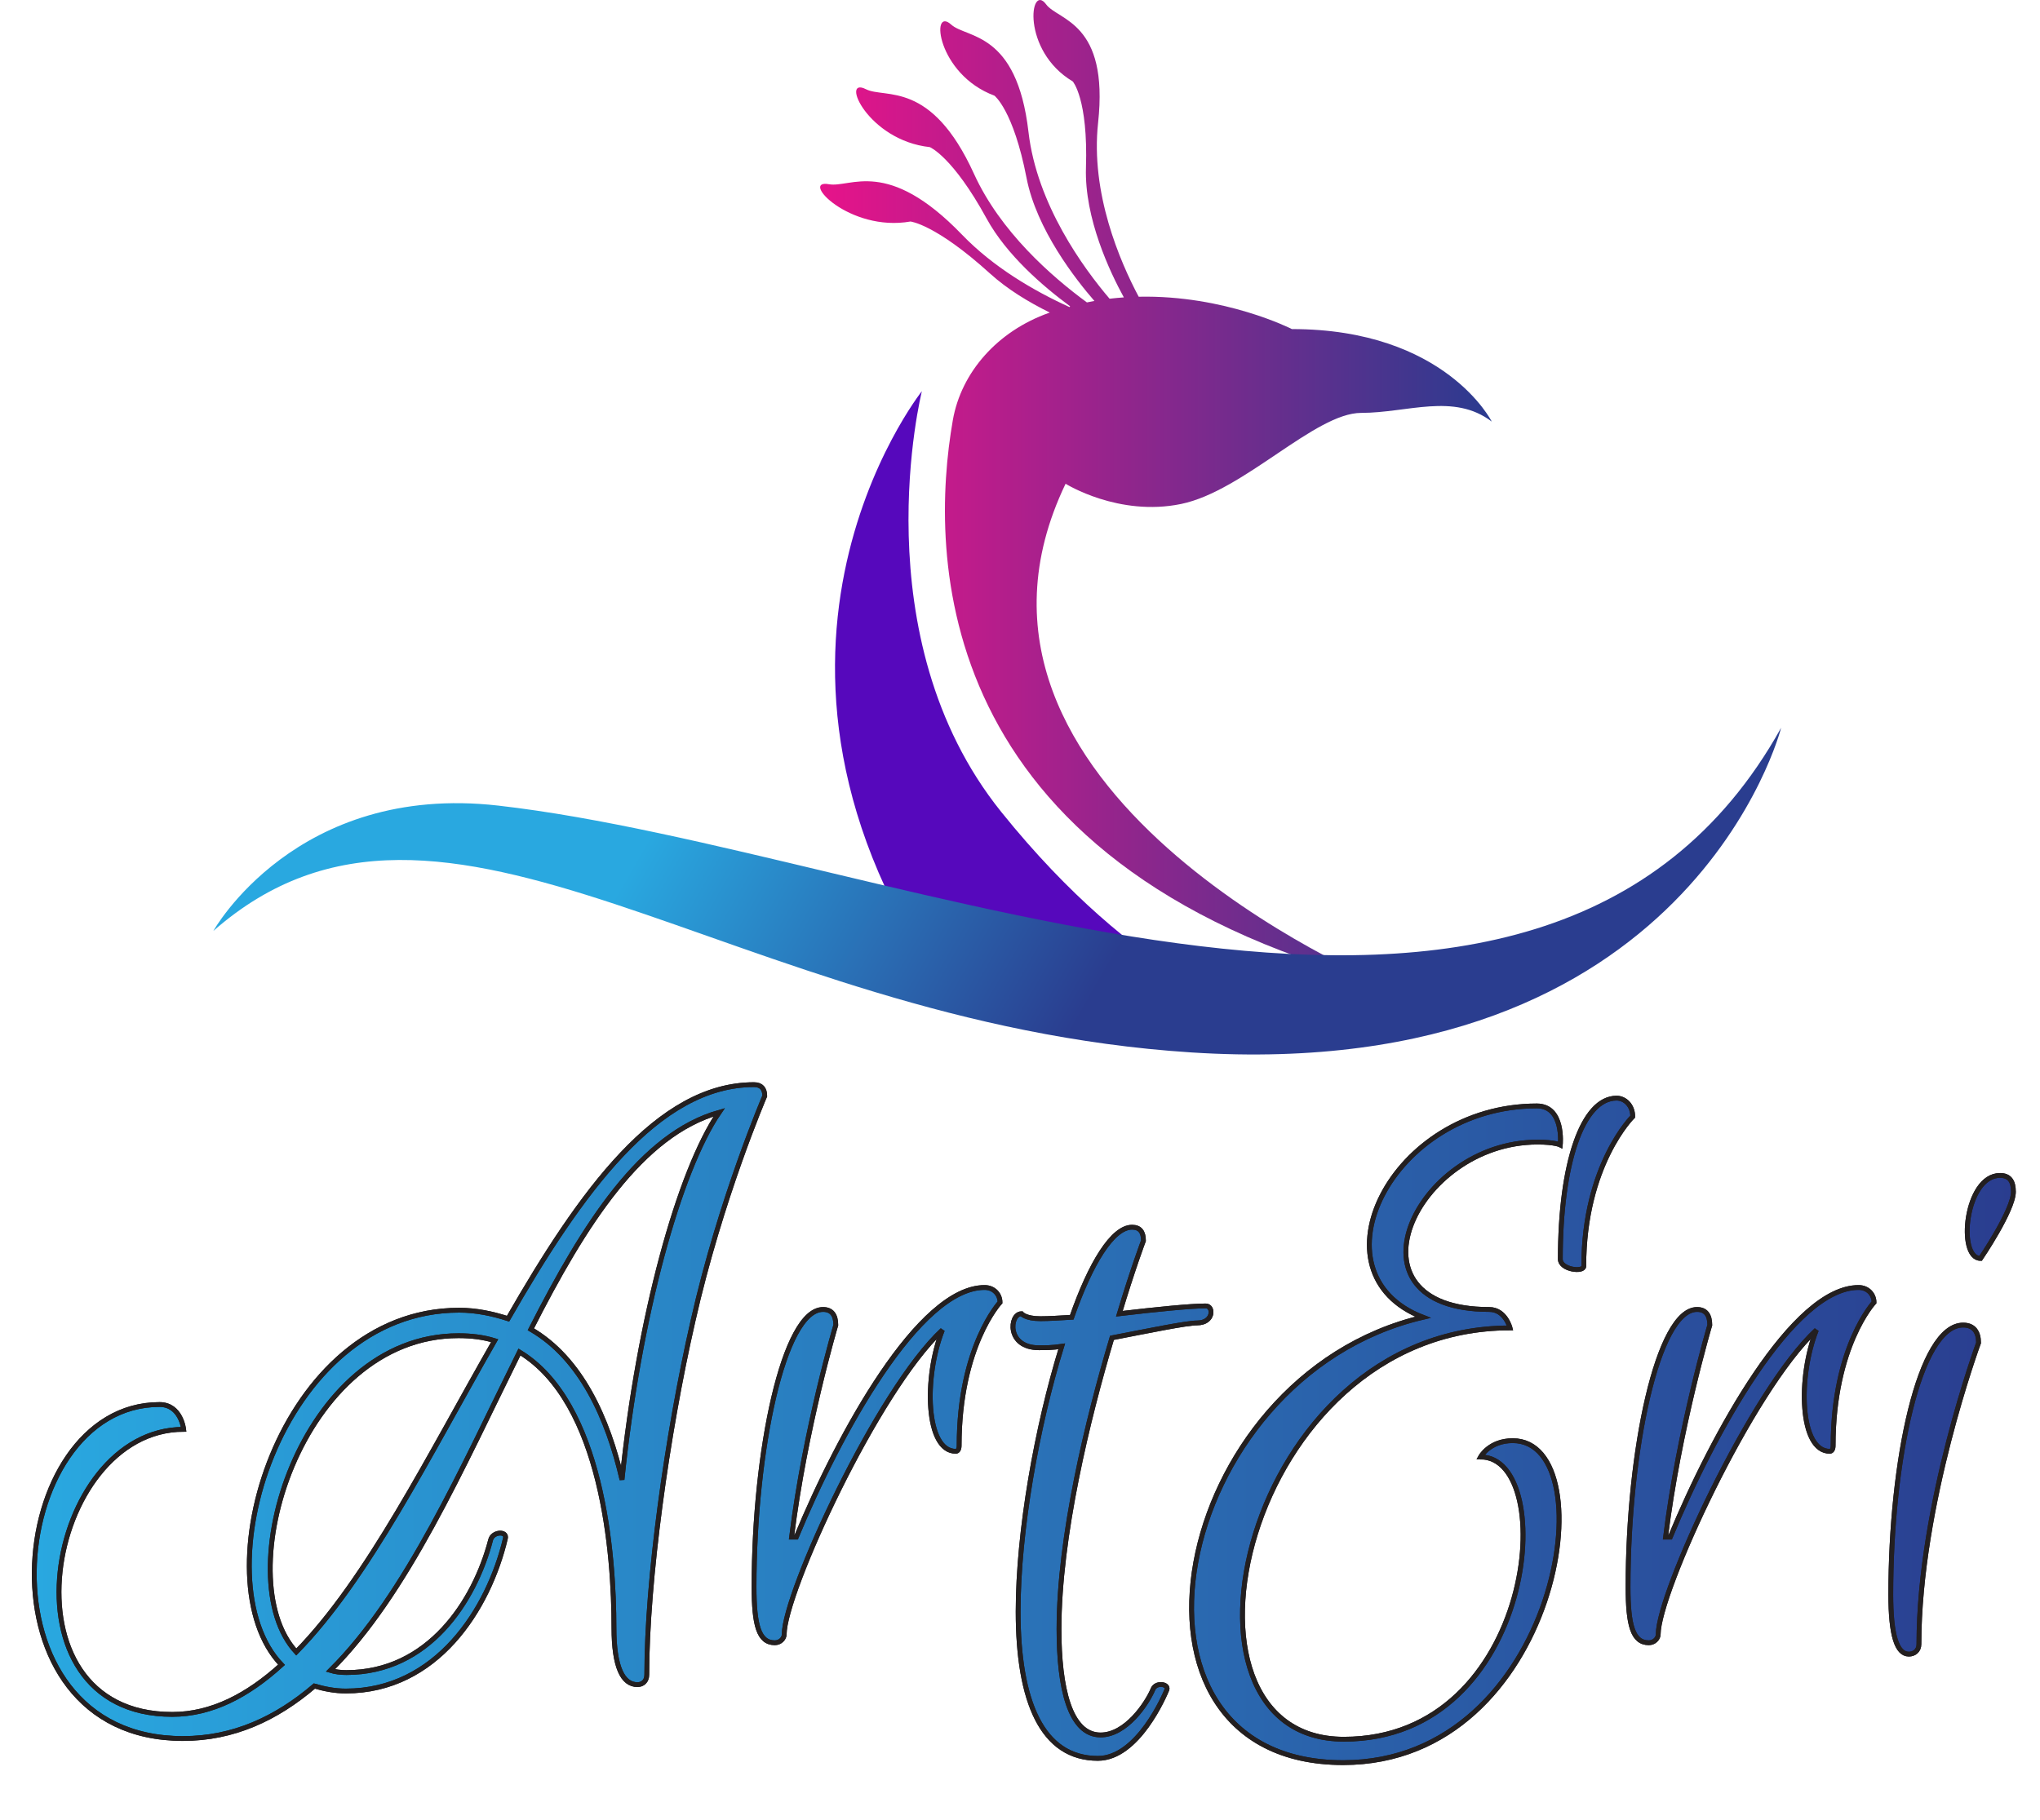 <?xml version="1.0" encoding="utf-8"?>
<!-- Generator: Adobe Illustrator 16.0.0, SVG Export Plug-In . SVG Version: 6.00 Build 0)  -->
<!DOCTYPE svg PUBLIC "-//W3C//DTD SVG 1.1//EN" "http://www.w3.org/Graphics/SVG/1.1/DTD/svg11.dtd">
<svg version="1.1" id="Layer_1" xmlns="http://www.w3.org/2000/svg" xmlns:xlink="http://www.w3.org/1999/xlink" x="0px" y="0px"
	 width="426px" height="380.194px" viewBox="28 10.305 426 380.194" enable-background="new 28 10.305 426 380.194"
	 xml:space="preserve">
<g id="Layer_2">
</g>
<g id="Layer_3">
	<g id="XMLID_553_">
		<g id="XMLID_515_">
			
				<linearGradient id="XMLID_2_" gradientUnits="userSpaceOnUse" x1="1207.119" y1="-95.132" x2="1347.358" y2="-95.132" gradientTransform="matrix(1 0 0 -1 -1007.851 17.773)">
				<stop  offset="0" style="stop-color:#E7138A"/>
				<stop  offset="1" style="stop-color:#2A3B8F"/>
			</linearGradient>
			<path id="XMLID_521_" fill="url(#XMLID_2_)" d="M274.663,115.57c13.106-2.717,27.938-19.021,37.595-19.021
				c9.658,0,19.317-4.226,27.25,1.813c0,0-9.656-19.321-41.734-19.321c0,0-13.981-7.146-31.988-6.757
				c-3.918-7.362-10.078-21.64-8.48-36.315c2.299-21.133-8.345-21.346-10.854-24.756c-3.405-4.629-5.245,9.661,5.564,16.102
				c0,0,3.219,3.608,2.758,18.007c-0.338,10.584,5.037,21.864,7.91,27.101c-0.982,0.069-1.974,0.159-2.979,0.278
				c-5.389-6.323-15.182-19.665-16.934-34.827c-2.438-21.122-12.926-19.518-16.144-22.437c-4.368-3.961-2.998,10.37,9.034,14.848
				c0,0,3.959,2.991,6.706,17.193c2.088,10.791,10.327,21.271,14.168,25.687c-0.521,0.089-1.04,0.201-1.562,0.307
				c-7.475-5.48-18.104-14.833-23.578-26.852c-8.983-19.72-18.563-15.653-22.575-17.685c-5.444-2.756,0.377,10.691,13.351,12.1
				c0,0,4.747,1.922,11.853,14.915c4.177,7.636,11.838,14.209,17.443,18.332c-0.074,0.099-0.051,0.068-0.126,0.167
				c-7.547-3.436-15.921-8.353-22.45-15.127c-15.639-16.226-23.259-9.719-27.799-10.538c-6.16-1.111,4.216,10.039,17.035,7.789
				c0,0,5.197,0.512,16.626,10.875c3.61,3.271,8.063,5.975,12.468,8.143c-0.058,0.021-0.113,0.041-0.172,0.062
				c-10.748,3.813-18.332,12.4-20.08,22.438c-4.845,27.774-5.039,92.372,89.084,117.417c0,0-96.232-40.154-65.535-104.159
				C250.52,111.343,261.557,118.286,274.663,115.57z"/>
			<path id="XMLID_523_" fill="#5608BC" d="M237.066,179.876c-29.406-36.595-16.557-87.856-16.557-87.856
				s-45.875,57.667,8.279,130.124h61.741C290.529,222.145,265.695,215.502,237.066,179.876z"/>
		</g>
		
			<linearGradient id="XMLID_3_" gradientUnits="userSpaceOnUse" x1="1190.09" y1="-134.688" x2="1274.009" y2="-182.97" gradientTransform="matrix(1 0 0 -1 -1007.851 17.773)">
			<stop  offset="0" style="stop-color:#29A8E0"/>
			<stop  offset="1" style="stop-color:#2A3D8F"/>
		</linearGradient>
		<path id="XMLID_517_" fill="url(#XMLID_3_)" d="M72.558,204.754c0,0,17.248-30.979,59.489-26.175
			c83.669,9.52,217.616,74.162,267.895-16.26c0,0-18.807,74.559-123.2,67.816C180.083,223.893,120.917,162.319,72.558,204.754z"/>
	</g>
	<g>
		<g>
			<g>
				<g>
					
						<linearGradient id="SVGID_1_" gradientUnits="userSpaceOnUse" x1="1043.007" y1="-287.384" x2="1456.29" y2="-287.384" gradientTransform="matrix(1 0 0 -1 -1007.851 17.773)">
						<stop  offset="0" style="stop-color:#29A8E0"/>
						<stop  offset="1" style="stop-color:#2A3D8F"/>
					</linearGradient>
					<path fill="url(#SVGID_1_)" stroke="#231F20" d="M133.535,331.674c-3.5,14.814-14.415,31.85-33.311,31.85
						c-2.38,0-4.479-0.441-6.579-1.038c-7.978,6.815-16.936,10.963-27.433,10.963c-43.806,0-37.37-69.769-4.899-69.769
						c4.479,0,5.04,5.182,5.04,5.182c-28.833,0-39.189,59.547-2.38,59.547c8.258,0,15.816-3.997,22.814-10.365
						c-17.076-17.776-0.56-74.066,37.088-74.066c3.64,0,7,0.74,10.217,1.775c15.116-26.369,31.212-48.887,51.366-48.887
						c1.54,0,2.239,0.892,2.239,2.37c0,0-9.236,21.481-14.976,46.959c-5.459,23.853-9.655,54.366-9.655,73.918
						c0,1.334-0.841,2.076-1.961,2.076c-3.078,0-4.898-3.703-4.898-11.852c0-15.405-2.38-47.107-19.734-57.625
						c-11.896,23.993-23.513,50.66-39.466,66.514c0.979,0.297,2.098,0.44,3.357,0.44c17.075,0,26.733-14.814,30.091-27.7
						C130.875,330.191,133.956,330.045,133.535,331.674z M131.296,290.343c-2.38-0.74-4.899-1.035-7.558-1.035
						c-33.029,0-48.285,50.518-33.869,66.066C104.844,340.115,117.719,314.043,131.296,290.343z M138.853,287.974
						c10.497,6.072,16.094,18.663,19.034,31.403c3.5-34.073,11.897-64.439,20.293-76.732
						C161.947,247.236,150.049,265.899,138.853,287.974z"/>
					
						<linearGradient id="SVGID_2_" gradientUnits="userSpaceOnUse" x1="1043.009" y1="-298.568" x2="1456.3" y2="-298.568" gradientTransform="matrix(1 0 0 -1 -1007.851 17.773)">
						<stop  offset="0" style="stop-color:#29A8E0"/>
						<stop  offset="1" style="stop-color:#2A3D8F"/>
					</linearGradient>
					<path fill="url(#SVGID_2_)" stroke="#231F20" d="M236.828,282.345c0,0-8.537,9.184-8.537,29.922c0,0.74-0.279,1.187-0.7,1.187
						c-6.298,0-6.718-15.408-2.798-25.333c-13.576,12.591-33.03,54.957-33.03,63.551c0,0.89-0.84,1.773-1.96,1.773
						c-3.36,0-4.338-3.702-4.338-11.699c0-28.294,6.157-57.92,14.415-57.92c1.82,0,2.658,1.186,2.658,3.259
						c0,0-6.437,21.63-9.235,44.292h0.979c8.957-21.629,25.612-52.141,39.329-52.141
						C235.568,279.236,236.828,280.715,236.828,282.345z"/>
					
						<linearGradient id="SVGID_3_" gradientUnits="userSpaceOnUse" x1="1043.027" y1="-304.346" x2="1456.284" y2="-304.346" gradientTransform="matrix(1 0 0 -1 -1007.851 17.773)">
						<stop  offset="0" style="stop-color:#29A8E0"/>
						<stop  offset="1" style="stop-color:#2A3D8F"/>
					</linearGradient>
					<path fill="url(#SVGID_3_)" stroke="#231F20" d="M260.203,289.753c-5.038,16.886-11.057,41.477-11.057,60.882
						c0,12.146,2.24,22.072,8.679,22.072c5.317,0,9.655-6.521,10.915-9.479c0.56-1.63,3.359-1.188,2.939,0
						c-0.416,1.038-6.019,14.367-14.414,14.367c-11.615,0-16.654-11.852-16.654-30.662c0-16.74,3.918-38.664,9.099-55.402
						c-1.96,0.293-3.501,0.293-4.758,0.293c-6.856,0-6.16-7.108-3.642-7.108c0,0,0.84,1.037,3.92,1.037
						c1.817,0,4.06-0.149,6.578-0.295c3.92-11.259,8.539-18.813,12.596-18.813c1.683,0,2.378,1.037,2.378,2.813
						c0,0-2.238,5.924-5.035,15.257c7.554-0.889,14.836-1.627,18.053-1.627c1.681,0,1.681,3.554-1.821,3.554
						C275.738,286.64,267.898,288.268,260.203,289.753z"/>
					
						<linearGradient id="SVGID_4_" gradientUnits="userSpaceOnUse" x1="1043" y1="-291.31" x2="1456.303" y2="-291.31" gradientTransform="matrix(1 0 0 -1 -1007.851 17.773)">
						<stop  offset="0" style="stop-color:#29A8E0"/>
						<stop  offset="1" style="stop-color:#2A3D8F"/>
					</linearGradient>
					<path fill="url(#SVGID_4_)" stroke="#231F20" d="M308.486,378.484c-51.226,0-36.391-80.583,16.656-93.025
						c-23.793-9.185-6.72-44.146,23.789-44.146c5.739,0,4.9,8.146,4.9,8.146s-1.121-0.592-4.759-0.592
						c-25.755,0-41.431,34.96-10.08,34.96c3.36,0,4.34,3.854,4.34,3.854c-55.843,0-74.319,85.913-34.711,85.913
						c40.169,0,45.069-58.957,28.551-58.957c0,0,1.823-3.406,6.722-3.406C363.771,311.232,353.555,378.484,308.486,378.484z
						 M353.833,273.306c0-19.994,4.618-33.624,11.758-33.624c1.679,0,3.36,1.479,3.36,3.851c0,0-10.221,10.071-10.221,31.254
						C358.73,276.121,353.833,275.534,353.833,273.306z"/>
					
						<linearGradient id="SVGID_5_" gradientUnits="userSpaceOnUse" x1="1043.013" y1="-298.568" x2="1456.301" y2="-298.568" gradientTransform="matrix(1 0 0 -1 -1007.851 17.773)">
						<stop  offset="0" style="stop-color:#29A8E0"/>
						<stop  offset="1" style="stop-color:#2A3D8F"/>
					</linearGradient>
					<path fill="url(#SVGID_5_)" stroke="#231F20" d="M419.34,282.345c0,0-8.54,9.184-8.54,29.922c0,0.74-0.278,1.187-0.698,1.187
						c-6.301,0-6.72-15.408-2.8-25.333c-13.573,12.591-33.028,54.957-33.028,63.551c0,0.89-0.842,1.773-1.959,1.773
						c-3.361,0-4.34-3.702-4.34-11.699c0-28.294,6.156-57.92,14.412-57.92c1.822,0,2.661,1.186,2.661,3.259
						c0,0-6.44,21.63-9.239,44.292h0.982c8.955-21.629,25.611-52.141,39.327-52.141C418.078,279.236,419.34,280.715,419.34,282.345z
						"/>
					
						<linearGradient id="SVGID_6_" gradientUnits="userSpaceOnUse" x1="1043.038" y1="-288.051" x2="1456.3" y2="-288.051" gradientTransform="matrix(1 0 0 -1 -1007.851 17.773)">
						<stop  offset="0" style="stop-color:#29A8E0"/>
						<stop  offset="1" style="stop-color:#2A3D8F"/>
					</linearGradient>
					<path fill="url(#SVGID_6_)" stroke="#231F20" d="M437.954,287.085c2.238,0,3.217,1.479,3.217,3.702
						c0,0-12.454,33.775-12.454,62.957c0,1.333-0.981,2.076-2.103,2.076c-2.521,0-3.775-3.999-3.775-12.441
						C422.839,315.676,428.717,287.085,437.954,287.085z M448.449,259.238c0,3.85-6.858,13.924-6.858,13.924
						c-4.897,0-3.218-17.333,4.057-17.333C447.61,255.829,448.449,257.013,448.449,259.238z"/>
				</g>
				<g>
					<path fill="none" stroke="#231F20" d="M133.535,331.674c-3.5,14.814-14.415,31.85-33.311,31.85
						c-2.38,0-4.479-0.441-6.579-1.038c-7.978,6.815-16.936,10.963-27.433,10.963c-43.806,0-37.37-69.769-4.899-69.769
						c4.479,0,5.04,5.182,5.04,5.182c-28.833,0-39.189,59.547-2.38,59.547c8.258,0,15.816-3.997,22.814-10.365
						c-17.076-17.776-0.56-74.066,37.088-74.066c3.64,0,7,0.74,10.217,1.775c15.116-26.369,31.212-48.887,51.366-48.887
						c1.54,0,2.239,0.892,2.239,2.37c0,0-9.236,21.481-14.976,46.959c-5.459,23.853-9.655,54.366-9.655,73.918
						c0,1.334-0.841,2.076-1.961,2.076c-3.078,0-4.898-3.703-4.898-11.852c0-15.405-2.38-47.107-19.734-57.625
						c-11.896,23.993-23.513,50.66-39.466,66.514c0.979,0.297,2.098,0.44,3.357,0.44c17.075,0,26.733-14.814,30.091-27.7
						C130.875,330.191,133.956,330.045,133.535,331.674z M131.296,290.343c-2.38-0.74-4.899-1.035-7.558-1.035
						c-33.029,0-48.285,50.518-33.869,66.066C104.844,340.115,117.719,314.043,131.296,290.343z M138.853,287.974
						c10.497,6.072,16.094,18.663,19.034,31.403c3.5-34.073,11.897-64.439,20.293-76.732
						C161.947,247.236,150.049,265.899,138.853,287.974z"/>
					<path fill="none" stroke="#231F20" d="M236.828,282.345c0,0-8.537,9.184-8.537,29.922c0,0.74-0.279,1.187-0.7,1.187
						c-6.298,0-6.718-15.408-2.798-25.333c-13.576,12.591-33.03,54.957-33.03,63.551c0,0.89-0.84,1.773-1.96,1.773
						c-3.36,0-4.338-3.702-4.338-11.699c0-28.294,6.157-57.92,14.415-57.92c1.82,0,2.658,1.186,2.658,3.259
						c0,0-6.437,21.63-9.235,44.292h0.979c8.957-21.629,25.612-52.141,39.329-52.141
						C235.568,279.236,236.828,280.715,236.828,282.345z"/>
					<path fill="none" stroke="#231F20" d="M260.203,289.753c-5.038,16.886-11.057,41.477-11.057,60.882
						c0,12.146,2.24,22.072,8.679,22.072c5.317,0,9.655-6.521,10.915-9.479c0.56-1.63,3.359-1.188,2.939,0
						c-0.416,1.038-6.019,14.367-14.414,14.367c-11.615,0-16.654-11.852-16.654-30.662c0-16.74,3.918-38.664,9.099-55.402
						c-1.96,0.293-3.501,0.293-4.758,0.293c-6.856,0-6.16-7.108-3.642-7.108c0,0,0.84,1.037,3.92,1.037
						c1.817,0,4.06-0.149,6.578-0.295c3.92-11.259,8.539-18.813,12.596-18.813c1.683,0,2.378,1.037,2.378,2.813
						c0,0-2.238,5.924-5.035,15.257c7.554-0.889,14.836-1.627,18.053-1.627c1.681,0,1.681,3.554-1.821,3.554
						C275.738,286.64,267.898,288.268,260.203,289.753z"/>
					<path fill="none" stroke="#231F20" d="M308.486,378.484c-51.226,0-36.391-80.583,16.656-93.025
						c-23.793-9.185-6.72-44.146,23.789-44.146c5.739,0,4.9,8.146,4.9,8.146s-1.121-0.592-4.759-0.592
						c-25.755,0-41.431,34.96-10.08,34.96c3.36,0,4.34,3.854,4.34,3.854c-55.843,0-74.319,85.913-34.711,85.913
						c40.169,0,45.069-58.957,28.551-58.957c0,0,1.823-3.406,6.722-3.406C363.771,311.232,353.555,378.484,308.486,378.484z
						 M353.833,273.306c0-19.994,4.618-33.624,11.758-33.624c1.679,0,3.36,1.479,3.36,3.851c0,0-10.221,10.071-10.221,31.254
						C358.73,276.121,353.833,275.534,353.833,273.306z"/>
					<path fill="none" stroke="#231F20" d="M419.34,282.345c0,0-8.54,9.184-8.54,29.922c0,0.74-0.278,1.187-0.698,1.187
						c-6.301,0-6.72-15.408-2.8-25.333c-13.573,12.591-33.028,54.957-33.028,63.551c0,0.89-0.842,1.773-1.959,1.773
						c-3.361,0-4.34-3.702-4.34-11.699c0-28.294,6.156-57.92,14.412-57.92c1.822,0,2.661,1.186,2.661,3.259
						c0,0-6.44,21.63-9.239,44.292h0.982c8.955-21.629,25.611-52.141,39.327-52.141C418.078,279.236,419.34,280.715,419.34,282.345z
						"/>
					<path fill="none" stroke="#231F20" d="M437.954,287.085c2.238,0,3.217,1.479,3.217,3.702c0,0-12.454,33.775-12.454,62.957
						c0,1.333-0.981,2.076-2.103,2.076c-2.521,0-3.775-3.999-3.775-12.441C422.839,315.676,428.717,287.085,437.954,287.085z
						 M448.449,259.238c0,3.85-6.858,13.924-6.858,13.924c-4.897,0-3.218-17.333,4.057-17.333
						C447.61,255.829,448.449,257.013,448.449,259.238z"/>
				</g>
			</g>
		</g>
	</g>
</g>
</svg>
